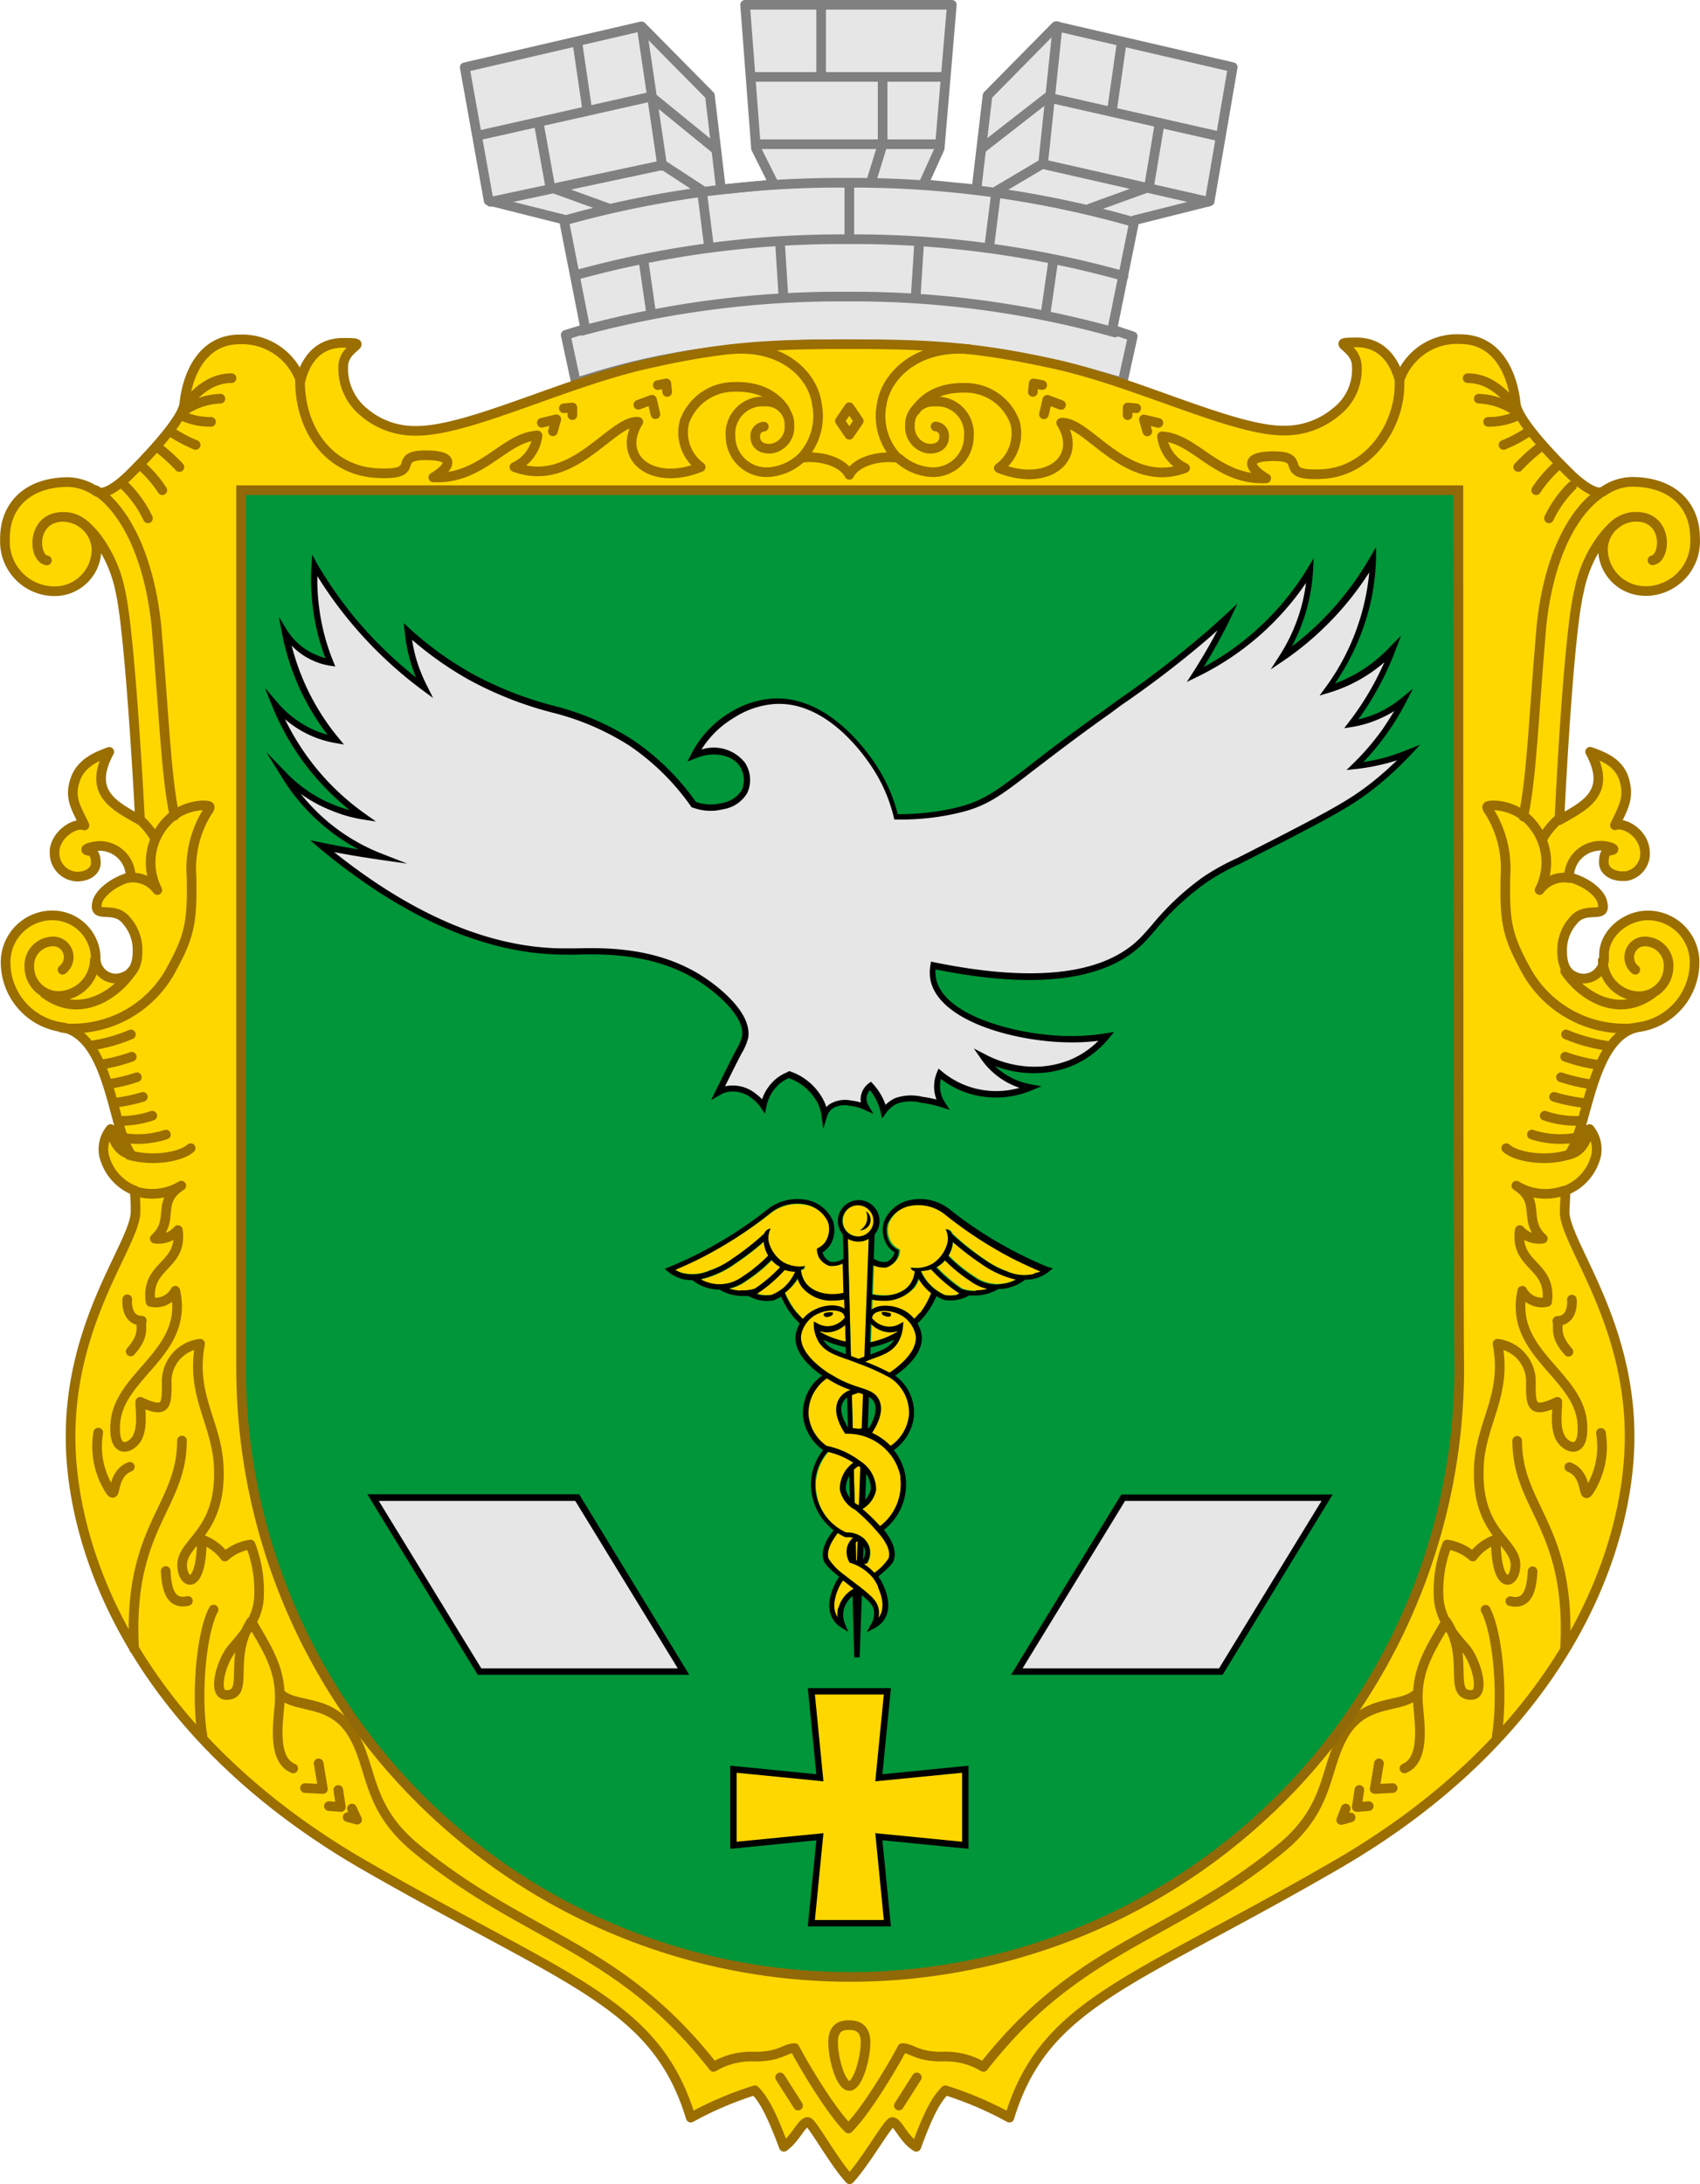 <svg xmlns="http://www.w3.org/2000/svg" viewBox="0 0 199 255.62"><defs><style>.cls-1,.cls-7{fill:#e6e6e6;}.cls-1,.cls-2{stroke:gray;}.cls-1,.cls-2,.cls-3,.cls-4{stroke-linecap:round;stroke-linejoin:round;}.cls-1,.cls-2,.cls-3,.cls-4,.cls-8{stroke-width:1.13px;}.cls-1,.cls-3,.cls-5{fill-rule:evenodd;}.cls-2,.cls-4,.cls-8{fill:none;}.cls-3,.cls-6{fill:gold;}.cls-3,.cls-4{stroke:#9a6e01;}.cls-5{fill:#009639;}.cls-8{stroke:#916908;stroke-miterlimit:11.34;}</style></defs><g id="Шар_2" data-name="Шар 2"><g id="Шар_1-2" data-name="Шар 1"><g id="Шар_2-2" data-name="Шар 2"><g id="Шар_1-2-2" data-name="Шар 1-2"><g id="Шар_2-2-2" data-name="Шар 2-2"><g id="Шар_1-2-2-2" data-name="Шар 1-2-2"><g id="_165938928" data-name=" 165938928"><path id="korona" class="cls-1" d="M99.22,40.28c-16.7-.09-25.8,2.59-31.8,4.5l-1.2-5.59,2.3-.71L66,25.69l-8.8-2.21-2.8-15.6,20.7-4.8,8,8.1,1.3,11,6.2-.61-2.1-4.19L87.22.56h24.2L110,17.36l-1.9,4.2,6.2.61,1.3-11,8-8.11,20.7,4.8-2.7,15.7-8.8,2.21-2.6,12.79,2.4.8-1.2,5.41C126.42,43.28,116,40.37,99.22,40.28Z"/><path id="linii_korony" data-name="linii korony" class="cls-2" d="M66.12,25.79a119.49,119.49,0,0,1,33-4.4,119.66,119.66,0,0,1,33.6,4.6m-65.3,6.2A116.62,116.62,0,0,1,99.22,28a117.08,117.08,0,0,1,32.3,4.3m-63.4,6.41a115.54,115.54,0,0,1,31-4,113.73,113.73,0,0,1,31.4,4.2m-74.3-23.1,20-4.5,7.6,6.19m-26.4,6.12,20.2-4.31,4.6,3m-10.9,2.1-6.9-2.5-1.3-7.2m5.6-2-1.1-7.5m9.9,14.2-2.4-16.2M83,28.91l-.8-6.3m9.5,12-.4-6.3m-15.1,8.2-.9-6.2M99.42,28V21.39m43-5.5-19.8-4.5-7.7,6m26.5,6.21L122,19.19l-5.4,3.2m11,2,6.9-2.5,1.2-7.2m-5.5-2,1.1-7.7m-9.2,14.2,1.7-16.11m-8,25.8.8-6.31m-9.4,12,.4-6.29m14.8,8.38.9-6.2M99.42,28V21.39m2.6-.29,1.3-4.2V9m-7.2-.31V1m-7.9,8h22.3M89,16.88h21"/><path id="shchyt" class="cls-3" d="M99.42,40.28c9.2,0,15,.29,24.4,2.41s20.5,7.7,26.4,7.7a9.35,9.35,0,0,0,6.2-2.2,6.25,6.25,0,0,0,2.4-5.41c-.1-2.41-3.5-2.71,0-2.71,3.1,0,4.5,2.41,5,4.41a7.11,7.11,0,0,1,7.1-4.79c4.7,0,6.2,4.59,6.5,7.5.2,2.29,5.9,7.79,6.4,8.29s2.9,2.71,3.9,2a6,6,0,0,1,3.3-1.09c4.6,0,7.4,2.59,7.4,6.59A5.82,5.82,0,0,1,193,69.16h0a5,5,0,0,1-.55,0,4.94,4.94,0,0,1-4.81-5,.14.14,0,0,0,0-.09,3.92,3.92,0,0,1,3.9-3.59c3.8,0,3.5,4.9,1.9,5.09,1.6-.3,1.8-5.09-1.9-5.09-1.3,0-2.4.5-3.9,2.4a15.2,15.2,0,0,0-2.8,6.3c-1.3,5.2-2.3,26.8-2.3,26.8,3-1.7,6.2-3.2,3.6-8,1.4.5,3.4,1.19,4,3.3s-.1,3.2-1.1,5.3c1.1-.4,3.3.9,3.5,2.9a2.68,2.68,0,0,1-2.23,3.06h-.37c-1.3,0-2.2-.7-2.2-1.6s.2-1.3.7-1.4c.9-.1.2-.4-.4-.5a3.7,3.7,0,0,0-4.32,3v0h0a3.08,3.08,0,0,0-.06.61c2.3.6,3.7,2,3.9,2.9.6,2.2-1.9.3-3.4,2.2a5.17,5.17,0,0,0-1.3,3.5c0,.9.1,2.4,1.4,3a2.4,2.4,0,0,0,3.23-1h0a2.27,2.27,0,0,0,.27-1.3c-.1-2.6,2.4-4.7,4.9-4.81a5.47,5.47,0,0,1,5.7,5.25h0v.44a7.65,7.65,0,0,1-6.7,7.4c-5.5,1.2-5.8,12-8,14.9,1.4-.3,2.1-1.6,2.4-3a3.73,3.73,0,0,1,.8,3,5.86,5.86,0,0,1-3.6,4.2c0,.61-.1,1.7-.1,2.7.3,3.8,7.6,12.7,7.6,26.1s-7.7,34.7-34.3,50.1c-24,13.9-34.2,16.1-38.3,29.6a41.67,41.67,0,0,0-7.5-3.2c-1,1-1.9,2.5-3.4,6.61-1.5-.9-2.1-2.8-2.8-2.9-.5,0-3,4.5-5,6.7-2-2.2-4.4-6.7-4.9-6.7-.7,0-1.4,1.9-2.8,2.9-1.5-4-2.4-5.61-3.4-6.61a40.29,40.29,0,0,0-7.5,3.2c-4.1-13.5-14.3-15.8-38.3-29.6-26.6-15.4-34.3-36.6-34.3-50.1s7.3-22.3,7.6-26.1a22,22,0,0,0-.1-2.7,5.88,5.88,0,0,1-3.6-4.2,3.73,3.73,0,0,1,.8-3c.3,1.4.9,2.7,2.4,3-2.2-2.9-2.4-13.7-8-14.9a7.67,7.67,0,0,1-6.7-7.4,5.48,5.48,0,0,1,5.25-5.7H6.3a5.08,5.08,0,0,1,4.9,4.8,2.39,2.39,0,0,0,2.14,2.58,2.55,2.55,0,0,0,1.36-.28c1.3-.6,1.4-2.1,1.4-3a5.17,5.17,0,0,0-1.3-3.5c-1.5-1.9-4,0-3.4-2.2.2-.8,1.6-2.3,3.9-2.9A3.65,3.65,0,0,0,11.74,99a5.71,5.71,0,0,0-.82.09c-.6.1-1.3.4-.4.5.4.1.7.5.7,1.4s-.9,1.6-2.2,1.6a2.74,2.74,0,0,1-2.63-2.83h0V99.5c.2-1.9,2.4-3.3,3.5-2.9-1-2.1-1.8-3.2-1.1-5.31s2.7-2.8,4-3.3c-2.6,4.8.6,6.3,3.6,8,0,0-1.1-21.6-2.3-26.8a15.51,15.51,0,0,0-2.8-6.3c-1.5-1.9-2.6-2.4-3.9-2.4-3.7,0-3.6,4.8-1.9,5.1-1.6-.2-1.9-5.1,1.9-5.1a4,4,0,0,1,3.9,3.6,4.9,4.9,0,0,1-4.71,5.1h0a5.81,5.81,0,0,1-6-5.61v0h0a5.23,5.23,0,0,1,0-.56c0-4,2.8-6.6,7.4-6.6a6.09,6.09,0,0,1,3.3,1.1c1.1.7,3.4-1.5,3.9-2s6.2-6.1,6.4-8.3c.3-2.9,1.8-7.5,6.5-7.5a7.27,7.27,0,0,1,7.1,4.8c.5-2,1.8-4.4,5-4.4,3.5,0,.1.3,0,2.7a6.56,6.56,0,0,0,2.4,5.4,9.15,9.15,0,0,0,6.2,2.2c6,0,17-5.5,26.4-7.7S90.22,40.28,99.42,40.28Z"/><path id="dekor_shchyta" data-name="dekor shchyta" class="cls-4" d="M85.62,40.87c6.2-.5,9.6,3.2,10,6.41a7.08,7.08,0,0,1-1.8,6.29c2.5-.29,4.9.59,5.6,2,.7-1.41,3.1-2.29,5.6-2a7.08,7.08,0,0,1-1.8-6.29c.5-3.21,4-6.91,10.2-6.41"/><path id="dekor_shchyta_0" data-name="dekor shchyta 0" class="cls-4" d="M74.72,47.37l1.6-.59.4,1.7m-13.3,1,1.7-.41-.4,1.41M77,45.07l1-.2.1,1M66,47.78l1-.09v.9m57.2-1.2-1.6-.6-.4,1.7m13.4,1-1.7-.4.4,1.4M122,45.07l-1-.2-.1,1M133,47.78l-1-.09v.9"/><path id="dekor_shchyta_1" data-name="dekor shchyta 1" class="cls-4" d="M93.72,53.66a6.25,6.25,0,0,1-3.8,1.6,4.22,4.22,0,0,1-4.4-4V51.1A3.77,3.77,0,0,1,88.87,47h.65a2.71,2.71,0,0,1,2.89,2.5v.3a2.54,2.54,0,0,1-2.1,2.7c-1.1.1-1.9-.4-1.9-1.4a1.08,1.08,0,0,1,1-1.17h0"/><path id="dekor_shchyta_2" data-name="dekor shchyta 2" class="cls-4" d="M35.12,44.57c0,5.71,3.4,10.5,9,10.8s1.5-2.09,5.7-2.09,2.3,1.79.9,2.59c5.7.29,8.3-4.71,12.2-4.91a4.68,4.68,0,0,1-2.7,3.7c6.9,2.6,11.4-5.59,14.5-5.29-2.6,4.2,1.6,7.59,7.3,5.29a5,5,0,0,1-1.9-5.29A6.15,6.15,0,0,1,86,45.28c3.2-.09,5,1.29,5.9,2.7"/><path id="dekor_shchyta_3" data-name="dekor shchyta 3" class="cls-4" d="M17.32,60.66a13.31,13.31,0,0,0-2.7-3.79M21,54.66a20.87,20.87,0,0,0-2.4-2.2m.4,4.91a14.12,14.12,0,0,0-2.3-2.71m6.2-2.59a16.51,16.51,0,0,1-2.7-1.41m4.5-1.29a8,8,0,0,1-3.4-.71m5.8-4.4c-2.2,0-3.8,1.3-5.2,2.9m3.9-.5a8,8,0,0,0-4.1,1.3"/><polygon id="dekor_shchyta_4" data-name="dekor shchyta 4" class="cls-4" points="98.32 49.27 99.42 50.88 100.52 49.27 99.42 47.66 98.32 49.27"/><path id="_167179176" data-name=" 167179176" class="cls-5" d="M170.72,57.37H28.22V160.06a71.3,71.3,0,1,0,142.6,0v-.3C170.72,159.78,170.72,57.37,170.72,57.37Z"/><path id="dekor_shchyta_5" data-name="dekor shchyta 5" class="cls-4" d="M18.12,98.06a8.8,8.8,0,0,0-1.6-2"/><path id="dekor_shchyta_6" data-name="dekor shchyta 6" class="cls-4" d="M7.32,113.49a1.86,1.86,0,0,0,.34-2.6h0a1.79,1.79,0,0,0-1.53-.71,2.8,2.8,0,0,0-2.7,2.89h0a3.42,3.42,0,0,0,3.36,3.49H7a4.35,4.35,0,0,0,4.1-4.19"/><path id="dekor_shchyta_7" data-name="dekor shchyta 7" class="cls-4" d="M5.22,116.27c4.2,3.1,8.5,0,10.2-2.6"/><path id="dekor_shchyta_8" data-name="dekor shchyta 8" class="cls-4" d="M7.22,120.27a6,6,0,0,0,1.4.1,13.12,13.12,0,0,0,11.2-6.5c2.4-4.31,2.7-5.81,2.6-11.31a12.54,12.54,0,0,1,1.7-7.3c.6-.9.7-1-.5-1a6.24,6.24,0,0,0-3.7,1.5,7,7,0,0,0-1.5,8.4,3.57,3.57,0,0,0-3.5-1.4"/><path id="dekor_shchyta_9" data-name="dekor shchyta 9" class="cls-4" d="M11.22,57.37c3.5,2.29,6.3,8,7.1,16,.9,10.5,1.1,17.3,2.1,22.09"/><path id="dekor_shchyta_10" data-name="dekor shchyta 10" class="cls-4" d="M25,188.37c-1.4,2.61-2.1,9.8-1.3,14.8m-2.4-34.58c0,7.89-6.4,10.1-5.6,24.39m23.9,16.5.3,2-1.4-.11m-1.2-5,.5,3-2.1-.11m5.5,2.4.6,1.3-1.1-.3m-21.3-28.8c.1,2,.5,4,2.6,3.5m-10.5-19.7a9.53,9.53,0,0,0,1.1,6.3c1.3,2.3.1-1.3,2.6-2.3m-.3-19.6c-.1,1.3.4,2.5,1.7,2.5-.2.8.4,1.7-1.3,3.6"/><path id="dekor_shchyta_11" data-name="dekor shchyta 11" class="cls-4" d="M15.72,139.37a6.56,6.56,0,0,0,5.5-.61c-3,1.9-.7,4-3.1,6.2a3,3,0,0,0,2.7-1c.6,4.3-3.8,4-3.2,8.4a2.6,2.6,0,0,0,2.9-1.3c1.6,7.2-6.4,9.7-7,15.3-.4,4.2,2,3.1,2.6,1.8s.3-3,.3-4.1c3,1.4,3.1.5,3.1-2.1a4.45,4.45,0,0,1,3.9-4.7c-1.2,6.3,2.2,9.4,2.2,15,.1,7.3-4.4,8.2-4.3,11,.1,2.3,2.3,2.9,2.3-3.1a5.86,5.86,0,0,1,2.7,2,5.83,5.83,0,0,1,3-1.4,15.14,15.14,0,0,1,1,6.1c-.1,2.6-1.8,4.5-3.1,6s-2.4,5.4-.8,5.5c2.9.1.2-4.3,3-8.6,1.9,3.3,3.6,5.7,3.3,9.8-.2,2.3-.8,6.4,1.6,7.4"/><path id="dekor_shchyta_12" data-name="dekor shchyta 12" class="cls-4" d="M15.32,121.06a18.66,18.66,0,0,1-4.7,1.31m4.8,1.3a19.14,19.14,0,0,1-3.5.9m4.1,1.5a18.7,18.7,0,0,1-3.4.81m4.1,1.49a19.73,19.73,0,0,1-3.4.7m4.5,1.5a11.33,11.33,0,0,1-4,.6m5.6,1.61a10.72,10.72,0,0,1-5,.39m7.9,1.2c-1.1,1-4.4,1.61-7.2.8"/><path id="dekor_shchyta_13" data-name="dekor shchyta 13" class="cls-4" d="M99.32,249.09c-1.9-1.81-5.1-7.11-6.3-9.4-1.1,0-1.7,1-4.6,1a8.7,8.7,0,0,0-4.9,1.2c-11.1-14.2-21.7-14.9-34.6-25.4-6.1-4.9-5.2-9.4-7.6-13.5s-6.4-3-8.3-4.6c1.9,1.5,5.9.39,8.3,4.6"/><path id="dekor_shchyta_14" data-name="dekor shchyta 14" class="cls-4" d="M105.22,53.66a6.28,6.28,0,0,0,3.8,1.6,4.2,4.2,0,0,0,4.39-4,.43.43,0,0,0,0-.16,3.76,3.76,0,0,0-3.34-4.1h-.65a2.73,2.73,0,0,0-2.9,2.5,1.5,1.5,0,0,0,0,.3,2.55,2.55,0,0,0,2.1,2.7c1.1.1,1.9-.4,1.9-1.4a1.1,1.1,0,0,0-1-1.19h0"/><path id="dekor_shchyta_15" data-name="dekor shchyta 15" class="cls-4" d="M163.82,44.57c.2,5-3.4,10.6-9,10.91s-1.5-2.09-5.7-2.09-2.3,1.8-.9,2.59c-5.7.3-8.3-4.7-12.2-4.91a4.78,4.78,0,0,0,2.7,3.71c-6.9,2.59-11.4-5.59-14.5-5.3,2.6,4.21-1.6,7.59-7.3,5.3a5,5,0,0,0,1.9-5.3,6.14,6.14,0,0,0-5.8-4.09c-3.2-.1-5,1.3-5.9,2.7"/><path id="_165943176" data-name=" 165943176" class="cls-4" d="M99.42,237c.6,0,1.9.12,1.9,2s-.9,5.12-1.9,5.12-1.9-3.2-1.9-5.12S98.72,237,99.42,237Zm-8.1,6.12,2.1,3.3m13.9-3.3-2.1,3.3"/><path id="dekor_shchyta_16" data-name="dekor shchyta 16" class="cls-4" d="M181.32,60.66a13.31,13.31,0,0,1,2.7-3.79m-6.3-2.21a20.87,20.87,0,0,1,2.4-2.2m-.3,4.91a14.49,14.49,0,0,1,2.3-2.71M176,52.07a15.41,15.41,0,0,0,2.7-1.41m-4.5-1.29a8,8,0,0,0,3.4-.71m-5.8-4.4c2.2,0,3.8,1.3,5.2,2.9m-3.9-.5a8.17,8.17,0,0,1,4.1,1.3"/><path id="dekor_shchyta_17" data-name="dekor shchyta 17" class="cls-4" d="M180.62,98.06a9.63,9.63,0,0,1,1.6-2"/><path id="dekor_shchyta_18" data-name="dekor shchyta 18" class="cls-4" d="M191.42,113.49a1.87,1.87,0,0,1-.32-2.6,1.78,1.78,0,0,1,1.52-.71,2.8,2.8,0,0,1,2.7,2.9h0a3.47,3.47,0,0,1-3.38,3.51h-.22a4.33,4.33,0,0,1-4.1-4.19"/><path id="dekor_shchyta_19" data-name="dekor shchyta 19" class="cls-4" d="M193.42,116.27c-4.2,3.1-8.5,0-10.2-2.6"/><path id="dekor_shchyta_20" data-name="dekor shchyta 20" class="cls-4" d="M191.42,120.27a6,6,0,0,1-1.4.1,13.15,13.15,0,0,1-11.2-6.5c-2.4-4.31-2.7-5.81-2.6-11.31a12.56,12.56,0,0,0-1.7-7.3c-.6-.9-.7-1,.5-1a6.21,6.21,0,0,1,3.7,1.5,7,7,0,0,1,1.5,8.4,3.55,3.55,0,0,1,3.5-1.4"/><path id="dekor_shchyta_21" data-name="dekor shchyta 21" class="cls-4" d="M187.52,57.57c-3.5,2.3-6.3,7.81-7.1,15.91-.9,10.5-1.1,17.3-2.1,22.08"/><path id="dekor_shchyta_22" data-name="dekor shchyta 22" class="cls-4" d="M159.12,209.48l-.3,2,1.4-.11m1.2-5-.5,3,2.1-.11m-5.5,2.4L157,213l1.1-.3m21.3-28.81c-.1,2-.5,4-2.6,3.5m10.6-19.69a9.53,9.53,0,0,1-1.1,6.3c-1.3,2.31-.1-1.3-2.6-2.3m.3-19.61c.1,1.3-.4,2.5-1.7,2.5.2.8-.4,1.7,1.3,3.61m-9.7,30.19c1.4,2.61,2.1,9.81,1.3,14.81m2.4-34.58c0,7.88,6.4,10.1,5.6,24.38"/><path id="dekor_shchyta_23" data-name="dekor shchyta 23" class="cls-4" d="M183,139.37a6.5,6.5,0,0,1-5.5-.61c3,1.9.7,4,3.1,6.2a3,3,0,0,1-2.7-1c-.6,4.3,3.8,4,3.2,8.4a2.59,2.59,0,0,1-2.9-1.3c-1.6,7.2,6.4,9.7,7,15.3.4,4.2-2,3.1-2.6,1.8s-.3-3-.3-4.1c-3,1.4-3.1.5-3.1-2.1a4.45,4.45,0,0,0-3.9-4.7c1.2,6.3-2.2,9.4-2.2,15-.1,7.3,4.4,8.2,4.3,11-.1,2.3-2.3,2.9-2.3-3.1a5.79,5.79,0,0,0-2.7,2,5.87,5.87,0,0,0-3-1.4,14.81,14.81,0,0,0-1,6.1c.1,2.6,1.8,4.5,3.1,6s2.4,5.4.8,5.5c-2.9.1-.2-4.3-3-8.6-1.9,3.3-3.6,5.7-3.3,9.8.2,2.3.8,6.4-1.6,7.4"/><path id="dekor_shchyta_24" data-name="dekor shchyta 24" class="cls-4" d="M183.32,121.06a18.89,18.89,0,0,0,4.7,1.31m-4.8,1.3a19.35,19.35,0,0,0,3.5.9m-4,1.5a20,20,0,0,0,3.4.81m-4.2,1.49a19.73,19.73,0,0,0,3.4.7m-4.5,1.5a11.33,11.33,0,0,0,4,.6m-5.5,1.61a10.74,10.74,0,0,0,5,.39m-8,1.2c1.1,1,4.4,1.61,7.2.8"/><path id="dekor_shchyta_25" data-name="dekor shchyta 25" class="cls-4" d="M99.32,249.09c1.9-1.81,5.1-7.11,6.3-9.4,1.1,0,1.7,1,4.6,1a8.68,8.68,0,0,1,4.9,1.2c11.1-14.2,21.7-14.9,34.6-25.4,6.1-4.9,5.2-9.4,7.6-13.5s6.4-3,8.3-4.6c-1.9,1.5-5.9.39-8.3,4.6"/></g></g></g></g></g></g><g id="Шар_3" data-name="Шар 3"><path d="M101.8,143.39a1.38,1.38,0,0,1-1.33.66,1.74,1.74,0,0,0,.91-1,1.78,1.78,0,0,0-.09-1.42,1.29,1.29,0,0,1,.61.74A1.32,1.32,0,0,1,101.8,143.39Z"/><path class="cls-6" d="M117.78,149.3a11.46,11.46,0,0,1-2.82-1.49,31.76,31.76,0,0,1-3.33-2.56l-.06-.06v.08c0,.06,0,.11,0,.16h0a3.54,3.54,0,0,1-.51,1.48v0l0,0c.29.3.58.58.86.83a16.38,16.38,0,0,0,2.1,1.6v0a4.73,4.73,0,0,0,2.76.92h.2a4.5,4.5,0,0,0,2.06-.6l.08,0-.09,0A11.33,11.33,0,0,1,117.78,149.3Z"/><path class="cls-6" d="M113.7,149.85a19.42,19.42,0,0,1-2.15-1.65c-.26-.23-.53-.49-.82-.78l0,0-.12.13a4.27,4.27,0,0,1-.38.36,4.07,4.07,0,0,1-.55.37l0,0,0,0a17.93,17.93,0,0,0,1.64,1.53,14.25,14.25,0,0,0,1.35,1h0a4.68,4.68,0,0,0,1.48.24h.18a4.26,4.26,0,0,0,1.36-.26l.13,0-.13,0A5.13,5.13,0,0,1,113.7,149.85Z"/><path class="cls-6" d="M108.78,151a5.79,5.79,0,0,1-1.15-1.44l0-.07,0,.08a3.4,3.4,0,0,1-.53,1.06,4.46,4.46,0,0,1-3.6,1.53,6.19,6.19,0,0,1-1.31-.14h-.05l-.18,5.07h0a10.33,10.33,0,0,0,5.79-3.4,9.56,9.56,0,0,0,1.4-2.35v0l0,0Z"/><path class="cls-6" d="M112.37,151.32a17.72,17.72,0,0,1-1.44-1.06,18.52,18.52,0,0,1-1.83-1.73v0h0a4.18,4.18,0,0,1-1.19.2h-.06l0,.05a5.4,5.4,0,0,0,2.89,2.82,5.46,5.46,0,0,0,.57,0,4.51,4.51,0,0,0,.73-.07,3,3,0,0,0,.44-.13l.11,0-.17-.06Z"/><path class="cls-6" d="M100.52,141a1.86,1.86,0,1,0,1.86,1.86A1.87,1.87,0,0,0,100.52,141Zm.86.75a1.22,1.22,0,0,1,.38,1.6,1.31,1.31,0,0,1-1.13.64,1.74,1.74,0,0,0,.79-.91A1.85,1.85,0,0,0,101.38,141.77Z"/><path class="cls-6" d="M100.52,145.29a2.43,2.43,0,0,1-1.2-.33l-.06,0,1,39.06h.08l1.39-39v-.07l-.06,0A2.43,2.43,0,0,1,100.52,145.29Z"/><path class="cls-6" d="M122,148.62c-1.16-.49-2.3-1-3.38-1.58a48.36,48.36,0,0,1-7.67-4.94,5.06,5.06,0,0,0-4.21-1.11,3.71,3.71,0,0,0-2.69,2.15,2.71,2.71,0,0,0,.33,2.31,2.3,2.3,0,0,0,.81.7l.16.09,0,.17a2,2,0,0,1-.22.8,2.25,2.25,0,0,1-1.17,1h-.06a2.81,2.81,0,0,1-1.59-.27h0l0,0-.13,3.49v0h0a5.92,5.92,0,0,0,1.29.15,4,4,0,0,0,3.18-1.32,3.09,3.09,0,0,0,.59-1.6v0h-.14a.63.63,0,0,1-.34-.32,3.89,3.89,0,0,0,2.55-.49,4.14,4.14,0,0,0,1.75-2.46,2.24,2.24,0,0,0,0-1,2,2,0,0,0-.19-.55.92.92,0,0,1,.53.32,1.26,1.26,0,0,1,.13.23h0a30.66,30.66,0,0,0,3.74,3,11.08,11.08,0,0,0,2.69,1.42,5,5,0,0,0,3.18.3,3.5,3.5,0,0,0,.86-.39l.07,0Z"/><path class="cls-6" d="M98.91,152h0a6,6,0,0,1-1.28.13,4.45,4.45,0,0,1-3.6-1.53,3.4,3.4,0,0,1-.53-1.06l0-.08,0,.07A6,6,0,0,1,92.23,151l-.33.27,0,0v0a9.56,9.56,0,0,0,1.4,2.35A10.16,10.16,0,0,0,99,157.06H99l-.13-5Z"/><path class="cls-6" d="M93.18,148.77l0-.05h-.06a3.86,3.86,0,0,1-1.19-.2h0v0a18.52,18.52,0,0,1-1.83,1.73,16.67,16.67,0,0,1-1.44,1.06l0,0-.17.06.11,0,.44.13a4.4,4.4,0,0,0,.73.07,3.79,3.79,0,0,0,.58,0,5.08,5.08,0,0,0,1.56-1A5.4,5.4,0,0,0,93.18,148.77Z"/><path class="cls-6" d="M91.37,148.31l0,0,0,0a4.4,4.4,0,0,1-.55-.37,3.24,3.24,0,0,1-.38-.36l-.08-.09,0,0,0,0c-.3.3-.57.55-.82.78a17.6,17.6,0,0,1-2.16,1.65,5.07,5.07,0,0,1-2,.9l-.13,0,.13,0a4.26,4.26,0,0,0,1.36.26h.18a4.68,4.68,0,0,0,1.48-.24h0a15.13,15.13,0,0,0,1.35-1A16.8,16.8,0,0,0,91.37,148.31Z"/><path class="cls-6" d="M87,149.39a17.35,17.35,0,0,0,2.1-1.6A10.89,10.89,0,0,0,90,147l0,0v0a3.54,3.54,0,0,1-.51-1.48c0-.06,0-.11,0-.17v-.08l-.06.06a32.5,32.5,0,0,1-3.33,2.56,11.46,11.46,0,0,1-2.82,1.49,11.33,11.33,0,0,1-1.25.36l-.1,0,.09,0a4.5,4.5,0,0,0,2.06.6h.19a4.67,4.67,0,0,0,2.76-.92Z"/><path class="cls-6" d="M85.75,147.36a30.66,30.66,0,0,0,3.74-3h0a1,1,0,0,1,.13-.23.92.92,0,0,1,.53-.32,2.11,2.11,0,0,0-.19.55,2.27,2.27,0,0,0,0,1,4.14,4.14,0,0,0,1.75,2.46,3.89,3.89,0,0,0,2.55.49.65.65,0,0,1-.34.32h-.14v0a3.28,3.28,0,0,0,.59,1.6,4,4,0,0,0,3.2,1.32,5.1,5.1,0,0,0,1.25-.15h0l-.09-3.53-.06,0h0a2.78,2.78,0,0,1-1.58.27h0l0,0a2.16,2.16,0,0,1-1.16-1,2,2,0,0,1-.22-.8l0-.17.16-.09a2.29,2.29,0,0,0,.81-.7,2.75,2.75,0,0,0,.33-2.31A3.71,3.71,0,0,0,94.28,141a5,5,0,0,0-4.21,1.11A47.67,47.67,0,0,1,82.4,147c-1.08.56-2.22,1.09-3.38,1.58l-.07,0,.07,0a3.5,3.5,0,0,0,.86.39,5,5,0,0,0,3.18-.3A11.08,11.08,0,0,0,85.75,147.36Z"/><path d="M122.72,148.3c-1.3-.53-2.59-1.13-3.84-1.78a47.13,47.13,0,0,1-7.57-4.87,5.63,5.63,0,0,0-4.72-1.22,4.17,4.17,0,0,0-3.11,2.54,3.35,3.35,0,0,0,.41,2.82,2.91,2.91,0,0,0,.83.77,1.74,1.74,0,0,1-.14.38,1.63,1.63,0,0,1-.82.74,2.2,2.2,0,0,1-1.21-.22,1.2,1.2,0,0,1-.27-.16l.1-2.83a2.44,2.44,0,1,0-4.3-1.59,2.42,2.42,0,0,0,.59,1.59l.07,2.82a2.61,2.61,0,0,1-.28.17,2.2,2.2,0,0,1-1.21.22,1.63,1.63,0,0,1-.82-.74,1.34,1.34,0,0,1-.14-.38,2.91,2.91,0,0,0,.83-.77,3.35,3.35,0,0,0,.41-2.82,4.19,4.19,0,0,0-3.11-2.54,5.64,5.64,0,0,0-4.72,1.22,47.57,47.57,0,0,1-7.57,4.87c-1.25.65-2.54,1.25-3.85,1.78l-.48.19.4.34a4.61,4.61,0,0,0,1.51.81,4.1,4.1,0,0,0,1.22.18h.12a5.15,5.15,0,0,0,3,1.1h.16a5.33,5.33,0,0,0,2.51.75h.21c.23,0,.46,0,.68,0a4.26,4.26,0,0,0,1.3.49,4.09,4.09,0,0,0,.85.09,5.36,5.36,0,0,0,.7-.05l.07,0a6.47,6.47,0,0,0,.91-.46,10,10,0,0,0,1.43,2.37A10.79,10.79,0,0,0,99,157.66l1,36.3h.63l1.29-36.28a10.89,10.89,0,0,0,6.27-3.63,10,10,0,0,0,1.43-2.37,6,6,0,0,0,.91.46l.07,0a5.34,5.34,0,0,0,.69.05,4.12,4.12,0,0,0,.86-.09,4.26,4.26,0,0,0,1.3-.49c.22,0,.45,0,.68,0h.21a5.33,5.33,0,0,0,2.51-.75H117a5.15,5.15,0,0,0,3-1.1h.12a4.1,4.1,0,0,0,1.22-.18,4.47,4.47,0,0,0,1.5-.81l.41-.34ZM79.89,149a3.81,3.81,0,0,1-.85-.38c1.14-.49,2.28-1,3.38-1.58a48.22,48.22,0,0,0,7.67-5,5,5,0,0,1,4.18-1.1,3.7,3.7,0,0,1,2.67,2.12,2.76,2.76,0,0,1-.33,2.28,2.34,2.34,0,0,1-.8.69l-.18.09,0,.2a2.27,2.27,0,0,0,.22.82,2.29,2.29,0,0,0,1.19,1l0,0h0a3,3,0,0,0,1.6-.27h0l.09,3.43c-1.49.36-3.47.09-4.4-1.15a3.06,3.06,0,0,1-.59-1.59l.11,0a.66.66,0,0,0,.39-.4,3.87,3.87,0,0,1-2.59-.47A4.07,4.07,0,0,1,90,145.38a2.25,2.25,0,0,1,0-1,2.33,2.33,0,0,1,.22-.61,1,1,0,0,0-.63.36.57.57,0,0,0-.13.24,32.07,32.07,0,0,1-3.74,2.94A10.82,10.82,0,0,1,83,148.74,4.88,4.88,0,0,1,79.89,149ZM84,150.29A4.61,4.61,0,0,1,82,149.7a10.08,10.08,0,0,0,1.26-.37,11.64,11.64,0,0,0,2.82-1.49,31,31,0,0,0,3.33-2.56c0,.05,0,.11,0,.16a3.67,3.67,0,0,0,.51,1.5c-.27.28-.56.56-.86.82a16.28,16.28,0,0,1-2.09,1.6h0A4.6,4.6,0,0,1,84,150.29Zm2.67.75a4.84,4.84,0,0,1-1.35-.25,5.33,5.33,0,0,0,2-.91,19.26,19.26,0,0,0,2.16-1.65c.28-.25.55-.52.82-.79l.09.11a3.5,3.5,0,0,0,.38.36,3.87,3.87,0,0,0,.56.37,16.78,16.78,0,0,1-1.63,1.53,16.22,16.22,0,0,1-1.35,1A4.43,4.43,0,0,1,86.71,151Zm3.58.51a4.05,4.05,0,0,1-1.3,0l-.43-.12h.07l0,0a14.81,14.81,0,0,0,1.44-1.06,16.73,16.73,0,0,0,1.83-1.74,4,4,0,0,0,1.21.21,5.37,5.37,0,0,1-1.3,1.82A5.54,5.54,0,0,1,90.29,151.55Zm3,2.1a9.28,9.28,0,0,1-1.39-2.33l.33-.28a6,6,0,0,0,1.16-1.45,3.27,3.27,0,0,0,.54,1.07,4.42,4.42,0,0,0,3.63,1.55,6.4,6.4,0,0,0,1.29-.13L99,157A10.17,10.17,0,0,1,93.31,153.65Zm7,30.34-1-39a2.52,2.52,0,0,0,1.22.32,2.41,2.41,0,0,0,1.22-.32Zm.17-39.29a1.82,1.82,0,1,1,1.82-1.82A1.82,1.82,0,0,1,100.52,144.7Zm7.18,9a10.24,10.24,0,0,1-5.77,3.39l.18-5a6,6,0,0,0,1.32.14,4.43,4.43,0,0,0,3.63-1.55,3.48,3.48,0,0,0,.54-1.07,6,6,0,0,0,1.16,1.45l.33.28A9.28,9.28,0,0,1,107.7,153.65Zm4.32-2.13a4.05,4.05,0,0,1-1.3,0,5.54,5.54,0,0,1-1.55-1,5.37,5.37,0,0,1-1.3-1.82,3.94,3.94,0,0,0,1.2-.21,17.78,17.78,0,0,0,1.84,1.74,14.81,14.81,0,0,0,1.44,1.06l0,0h.07Zm2.28-.48a4.43,4.43,0,0,1-1.65-.23,16.22,16.22,0,0,1-1.35-1,16.78,16.78,0,0,1-1.63-1.53,3.87,3.87,0,0,0,.56-.37,3.5,3.5,0,0,0,.38-.36l.09-.11c.27.27.54.54.82.79a19.26,19.26,0,0,0,2.16,1.65,5.33,5.33,0,0,0,2,.91A4.84,4.84,0,0,1,114.3,151Zm2.67-.75a4.6,4.6,0,0,1-2.92-.92h0a16.28,16.28,0,0,1-2.09-1.6c-.3-.26-.59-.54-.87-.82a3.68,3.68,0,0,0,.52-1.5.86.86,0,0,0,0-.16,33.17,33.17,0,0,0,3.33,2.56,11.86,11.86,0,0,0,2.83,1.49,10.08,10.08,0,0,0,1.26.37A4.61,4.61,0,0,1,117,150.29Zm4.15-1.25a4.92,4.92,0,0,1-3.16-.3,11,11,0,0,1-2.68-1.41,32.07,32.07,0,0,1-3.74-2.94.57.57,0,0,0-.13-.24,1,1,0,0,0-.63-.36,2.33,2.33,0,0,1,.22.61,2.25,2.25,0,0,1,0,1,4.07,4.07,0,0,1-1.73,2.43,3.87,3.87,0,0,1-2.59.47.66.66,0,0,0,.39.4l.11,0a3.15,3.15,0,0,1-.59,1.59c-.94,1.25-2.94,1.51-4.43,1.15l.12-3.43h0a3,3,0,0,0,1.6.27h0l0,0a2.29,2.29,0,0,0,1.19-1,2.27,2.27,0,0,0,.22-.82l0-.2-.18-.09a2.34,2.34,0,0,1-.8-.69,2.76,2.76,0,0,1-.33-2.28,3.68,3.68,0,0,1,2.67-2.12,5,5,0,0,1,4.18,1.1,48.22,48.22,0,0,0,7.67,5c1.1.56,2.24,1.09,3.38,1.58A4,4,0,0,1,121.12,149Z"/><path class="cls-6" d="M99.41,185.28l-.32-.25-.27-.21-.15-.11-.09.12a5.32,5.32,0,0,0-.51.85c-.39.85-.93,2.43-.15,3.61l.37.56-.06-.62a3.11,3.11,0,0,1,.07-1A3.5,3.5,0,0,1,100,186l.2-.11-.18-.15Z"/><path class="cls-6" d="M102.24,184.59a5.76,5.76,0,0,0-1.8-1.4,5.85,5.85,0,0,0-.82-.33l-.06,0,0-.05a2.33,2.33,0,0,1-.18-1.78,2,2,0,0,1,.59-.87l.23-.2-.3-.07a3.21,3.21,0,0,0-.77-.06h0l0,0a7.37,7.37,0,0,1-.87-.48l-.12-.08-.09.12c-1,1.27-1.37,2.32-1.1,3.12a7.08,7.08,0,0,0,1.91,1.9l.08.06.45.36.17.13,1.15.91,0,0c1.2,1,1.87,1.51,2.08,2.37a2.27,2.27,0,0,1,0,1.07l-.13.64.41-.51.09-.13c.58-.86.53-2.14-.14-3.6A5.16,5.16,0,0,0,102.24,184.59Z"/><path class="cls-6" d="M102.89,179.12a20.77,20.77,0,0,0-2.49-2.47l0,0,0,0h0a3.32,3.32,0,0,1-1.75-2.27,3.6,3.6,0,0,1,1.52-3l.16-.13-.17-.12a9.62,9.62,0,0,0-3-1.29l-.1,0-.06.07a6,6,0,0,0-1.44,3.06,6.3,6.3,0,0,0,2.65,6,6.43,6.43,0,0,0,1,.58h.07a2.88,2.88,0,0,1,1.43.3,2.2,2.2,0,0,1,1.08,1.21,2.33,2.33,0,0,1-.18,1.78l0,.05-.06,0-.25.08-.29.12.27.16a6.07,6.07,0,0,1,1.16.95l.1.1.11-.09c1.07-.86,1.57-1.37,1.68-1.71.28-.83-.13-1.94-1.22-3.27Z"/><path class="cls-6" d="M104,169.67a6.48,6.48,0,0,0-3.51-1.95h0a6.26,6.26,0,0,0-1.36-.12H99l0-.07c-.9-1.42-1.16-2.6-.76-3.51a2.2,2.2,0,0,1,1.39-1.17l.38-.15-.38-.14a12.3,12.3,0,0,1-2.17-1l-.07,0-.5-.31-.08-.05-.08.05a4.32,4.32,0,0,0-1.07.94,5,5,0,0,0-1.18,3.59,5.22,5.22,0,0,0,2.16,3.61l0,0h0l.25,0A9.63,9.63,0,0,1,100.6,171a3.83,3.83,0,0,1,1.84,3.27,3.14,3.14,0,0,1-1.52,2.12l-.17.11.15.13a21.73,21.73,0,0,1,2,2l.1.11.11-.09a6.22,6.22,0,0,0,2.42-5.85A6,6,0,0,0,104,169.67Z"/><path class="cls-6" d="M104.13,160.72l.09.05.08-.05c1.23-.84,3.29-2.52,3.14-4.4a3.61,3.61,0,0,0-2.06-2.72c-1.11-.52-2.76-.55-3.23.17a.94.94,0,0,0-.13.42v.06l0,.05a2.81,2.81,0,0,0,2.06,1.12,2.62,2.62,0,0,0,1.25-.31l.25-.14,0,.29a4,4,0,0,1-.59,1.81c-.64,1-1.58,1.34-3,1.85l-.07,0-.6.21-.38.14.38.15A25.55,25.55,0,0,1,104.13,160.72Zm0-6.9a.21.21,0,0,1,0,.12c-.06.07-.35.08-.69-.15v-.06h.37Z"/><path class="cls-6" d="M105.38,162.13a4.65,4.65,0,0,0-1.24-1,25.52,25.52,0,0,0-3.5-1.57l-.19-.08c-.52-.2-1-.37-1.43-.52-1.43-.51-2.37-.85-3-1.85a4,4,0,0,1-.59-1.81l0-.29.25.14a2.57,2.57,0,0,0,1.25.31A2.83,2.83,0,0,0,99,154.3l0-.05v-.06a.94.94,0,0,0-.13-.42c-.47-.73-2.12-.69-3.22-.17a3.59,3.59,0,0,0-2.06,2.72c-.16,1.93,2,3.65,3.3,4.51.31.2.57.36.72.44a10.56,10.56,0,0,0,1.58.78c.47.2.92.35,1.33.48h0c1,.35,1.88.62,2.25,1.47s.13,2.09-.77,3.51l-.17.28.16.07a6.79,6.79,0,0,1,2.09,1.46l.07.06.12,0h.07l0,0a5.22,5.22,0,0,0,2.16-3.61,5,5,0,0,0-1.17-3.59Zm-8.06-8.34c-.35.23-.63.22-.7.15a.25.25,0,0,1,0-.12,2,2,0,0,1,.35-.09h.38Z"/><path d="M97.52,153.61l-.06.27c-.41.3-.81.32-.95.16s-.09-.12-.06-.33a1.76,1.76,0,0,1,1.07-.1Z"/><path d="M104.26,154c-.14.16-.54.14-1-.16l-.06-.27a1.62,1.62,0,0,1,.58,0,1.69,1.69,0,0,1,.49.13A.42.42,0,0,1,104.26,154Z"/><path d="M104.78,161c1.59-1.12,3.28-2.76,3.12-4.67a4,4,0,0,0-2.33-3.1c-1.31-.61-3.19-.62-3.81.34a1.42,1.42,0,0,0-.21.78v.1l.06.08a3.3,3.3,0,0,0,2.49,1.4,3,3,0,0,0,.94-.13,3.27,3.27,0,0,1-.44,1.07c-.55.87-1.34,1.15-2.77,1.66-.39.14-.84.3-1.32.49l-1.33-.49c-1.43-.51-2.22-.79-2.77-1.66a3.27,3.27,0,0,1-.44-1.07,3,3,0,0,0,.94.13,3.29,3.29,0,0,0,2.49-1.39l.07-.09v-.1a1.45,1.45,0,0,0-.21-.78c-.62-1-2.5-1-3.81-.34a4,4,0,0,0-2.33,3.1c-.16,1.91,1.53,3.55,3.12,4.67a4.83,4.83,0,0,0-1,.89A5.54,5.54,0,0,0,94,165.77a5.64,5.64,0,0,0,2.35,3.94A6.41,6.41,0,0,0,95,172.8a6.75,6.75,0,0,0,2.58,6.28c-1.1,1.41-1.48,2.57-1.16,3.54.14.44.63.95,1.82,1.92a5.22,5.22,0,0,0-.58,1c-.74,1.6-.78,3-.11,4.05a2.81,2.81,0,0,0,.93.88l.82.51-.37-.89a2.92,2.92,0,0,1-.16-1.73,3.12,3.12,0,0,1,1.71-2c1.08.87,1.63,1.34,1.8,2a2.51,2.51,0,0,1-.34,1.78l-.48.88.89-.46a3.08,3.08,0,0,0,1.15-1c.67-1,.64-2.44-.11-4.06a5.69,5.69,0,0,0-.57-1c1.18-1,1.67-1.48,1.81-1.92.32-1-.06-2.13-1.16-3.54A6.75,6.75,0,0,0,106,172.8a6.41,6.41,0,0,0-1.37-3.09,5.64,5.64,0,0,0,2.35-3.94,5.4,5.4,0,0,0-1.27-3.93A4.83,4.83,0,0,0,104.78,161ZM102,159.07c1.46-.52,2.42-.87,3.09-1.91a4.22,4.22,0,0,0,.61-1.89l.05-.57-.5.27a2.42,2.42,0,0,1-1.17.29,2.65,2.65,0,0,1-2-1,.73.73,0,0,1,.12-.35c.41-.66,2-.6,3-.12a3.45,3.45,0,0,1,2,2.59c.15,1.78-1.79,3.39-3.07,4.26a23.87,23.87,0,0,0-2.85-1.28Zm-3.89,29.11a3.31,3.31,0,0,0-.07,1.07l0,0c-.74-1.12-.22-2.64.16-3.46a4.24,4.24,0,0,1,.49-.82l.29.22.94.75A3.62,3.62,0,0,0,98.15,188.18Zm4.66-2.42c.65,1.41.7,2.63.15,3.44a1.25,1.25,0,0,1-.09.12,2.43,2.43,0,0,0,0-1.14c-.22-.9-.9-1.45-2.14-2.45l0,0-1.32-1-.45-.36-.08-.06A7,7,0,0,1,97,182.42c-.25-.75.11-1.75,1.07-3a6.56,6.56,0,0,0,.9.49l.07,0h.08a2.21,2.21,0,0,1,.73.06,2.22,2.22,0,0,0-.64.93,2.42,2.42,0,0,0,.2,1.9l.06.11.11,0a6.13,6.13,0,0,1,.8.33,5.56,5.56,0,0,1,1.75,1.36A4.66,4.66,0,0,1,102.81,185.76Zm-2.3-5.47a1.69,1.69,0,0,1,.71.86,1.83,1.83,0,0,1-.1,1.31,6.5,6.5,0,0,0-.61.25c-.21-.09-.41-.18-.62-.25a1.83,1.83,0,0,1-.1-1.31A1.66,1.66,0,0,1,100.51,180.29Zm3.51,2.13a6.05,6.05,0,0,1-1.63,1.64,6,6,0,0,0-1.19-1l.24-.09.12,0,0-.11a2.42,2.42,0,0,0,.2-1.9,2.29,2.29,0,0,0-1.16-1.29,2.85,2.85,0,0,0-1.5-.32,6.67,6.67,0,0,1-1-.57,6.17,6.17,0,0,1-2.59-5.87,5.93,5.93,0,0,1,1.41-3,9.22,9.22,0,0,1,3,1.27,3.76,3.76,0,0,0-1.57,3.15,3.42,3.42,0,0,0,1.82,2.38l.06.06a21.19,21.19,0,0,1,2.47,2.45l.06.07C103.88,180.59,104.28,181.64,104,182.42Zm-3.51-10.86a3.27,3.27,0,0,1,1.47,2.7,2.84,2.84,0,0,1-1.47,1.88A2.87,2.87,0,0,1,99,174.26,3.26,3.26,0,0,1,100.51,171.56Zm4.91,1.34a6.14,6.14,0,0,1-2.36,5.7,21,21,0,0,0-2.06-2,3.32,3.32,0,0,0,1.6-2.23,4,4,0,0,0-1.91-3.41A9.66,9.66,0,0,0,97,169.26l-.25-.06a5,5,0,0,1-2.09-3.49,4.79,4.79,0,0,1,1.14-3.48,4.19,4.19,0,0,1,1-.91l.57.35a13,13,0,0,0,2.19,1A2.37,2.37,0,0,0,98.07,164c-.41,1-.15,2.18.77,3.65l.1.15h.17a6.58,6.58,0,0,1,1.33.11h0a6.31,6.31,0,0,1,3.42,1.9A6,6,0,0,1,105.42,172.9ZM100.51,163c.95.31,1.58.54,1.86,1.18s.1,1.71-.64,2.93a7.1,7.1,0,0,0-1.22.11,7.3,7.3,0,0,0-1.23-.11c-.74-1.22-1-2.21-.64-2.93S99.55,163.33,100.51,163Zm5.88,2.69a5,5,0,0,1-2.09,3.49l-.07,0a7.36,7.36,0,0,0-2.14-1.49l.08-.13c.92-1.47,1.18-2.7.77-3.65s-1.25-1.2-2.34-1.55l0,0c-.39-.13-.83-.27-1.31-.47a11.2,11.2,0,0,1-1.56-.77L97,160.7c-1.27-.84-3.38-2.52-3.23-4.37a3.45,3.45,0,0,1,2-2.59c1-.48,2.61-.54,3,.11a1,1,0,0,1,.11.36,2.66,2.66,0,0,1-1.94,1,2.36,2.36,0,0,1-1.17-.29l-.51-.27,0,.57a4.22,4.22,0,0,0,.61,1.89c.67,1,1.63,1.39,3.09,1.91.42.14.9.31,1.42.52l.19.07a25.82,25.82,0,0,1,3.48,1.56,4.31,4.31,0,0,1,1.19,1A4.81,4.81,0,0,1,106.39,165.71Z"/><path class="cls-7" d="M85,126c1.88-3.78,2.12-4.06,2.22-4.61.56-2.93-4.09-6.16-4.77-6.62-6-4.06-12.91-3.48-16.06-3.45-6.73.07-16.34-2.11-28.66-12.29,1.2.24,2.43.47,3.71.69,1.06.18,2.11.34,3.13.49a23,23,0,0,1-11.36-9.61,16.42,16.42,0,0,0,9.32,4.89A29.55,29.55,0,0,1,32.19,82.46a12.45,12.45,0,0,0,5,3.56,12.07,12.07,0,0,0,2.12.57,28.2,28.2,0,0,1-3.83-6.08A27.73,27.73,0,0,1,33.42,74a7.75,7.75,0,0,0,3.39,3,7.13,7.13,0,0,0,1.84.54,25.46,25.46,0,0,1-1.6-5.77,25.91,25.91,0,0,1-.24-5.59,47.71,47.71,0,0,0,12.83,14.3,19.44,19.44,0,0,1-1.41-3.8,18.82,18.82,0,0,1-.49-2.8,39.24,39.24,0,0,0,7.38,5.32c7.64,4.25,12.41,3.48,18.72,7.68a28.07,28.07,0,0,1,7.38,7.27,5.57,5.57,0,0,0,3.31.19,3.71,3.71,0,0,0,2.61-1.71,3.3,3.3,0,0,0-.27-3.2c-1-1.45-3.29-2-5.56-1.06a11.75,11.75,0,0,1,4.42-4.71,10.66,10.66,0,0,1,4.76-1.54c6.51-.39,11.13,6.57,12,8a18.89,18.89,0,0,1,2.33,5.56,29.16,29.16,0,0,0,7-.7c5.21-1.18,6.07-3.31,17.85-11.64a130.83,130.83,0,0,0,11.15-8.44c1.22-1,2.21-1.93,2.88-2.55-.44.88-.9,1.79-1.41,2.71q-1.19,2.16-2.39,4a32.2,32.2,0,0,0,13.43-12.21A20.77,20.77,0,0,1,150,77a35,35,0,0,0,4.26-3.42,35.56,35.56,0,0,0,6.41-8.06,27.08,27.08,0,0,1-.6,4.8,27.68,27.68,0,0,1-4.72,10.42,17,17,0,0,0,4-1.76A17.34,17.34,0,0,0,163,76a35.43,35.43,0,0,1-1.68,3.75,33.13,33.13,0,0,1-3.18,5,12.45,12.45,0,0,0,3.21-.92A12.81,12.81,0,0,0,164.23,82a30.12,30.12,0,0,1-5.69,7.68,25.61,25.61,0,0,0,3.22-.57,24.43,24.43,0,0,0,3.05-1,37.69,37.69,0,0,1-3.7,3.46c-2.65,2.17-4.87,3.39-11.16,6.63-7.53,3.9-7.65,3.86-8.87,4.73-4.18,3-5.8,5.58-7.49,7.24-3.23,3.19-9.76,5.82-24.34,2.85a4.28,4.28,0,0,0,0,1.64c1,4.64,9.7,6.91,15.81,7a26.15,26.15,0,0,0,4.45-.33,10.89,10.89,0,0,1-4.29,3.15,11.38,11.38,0,0,1-3.66.76,12.69,12.69,0,0,1-6.43-1.47,8.32,8.32,0,0,0,2.22,2.2,8.57,8.57,0,0,0,3.26,1.33,10.47,10.47,0,0,1-6.57.49,10.26,10.26,0,0,1-4.07-2.12,4.1,4.1,0,0,0-.29,1.67,3.88,3.88,0,0,0,.63,1.93,14.77,14.77,0,0,0-2.38-.53,5.33,5.33,0,0,0-3,.1,3.78,3.78,0,0,0-1.49,1.22,7,7,0,0,0-.48-1.36,7.17,7.17,0,0,0-1.1-1.61,2,2,0,0,0-.77,1.27,2,2,0,0,0,.24,1.3,5.78,5.78,0,0,0-1.76-.49,3.19,3.19,0,0,0-2.33.38,2.25,2.25,0,0,0-.73,1,5.83,5.83,0,0,0-.38-1.41,6.69,6.69,0,0,0-3.86-3.42,4.75,4.75,0,0,0-1.22.7,5.19,5.19,0,0,0-1.74,2.93,4.82,4.82,0,0,0-1.11-1.14,4.12,4.12,0,0,0-3.17-.84,3.5,3.5,0,0,0-1,.38Z"/><path d="M96.37,132.11l-.19-1.46a5.35,5.35,0,0,0-.35-1.32,6.14,6.14,0,0,0-3.5-3.16,4.51,4.51,0,0,0-1,.6,4.75,4.75,0,0,0-1.61,2.71l-.18.85-.49-.71a4.47,4.47,0,0,0-1-1.05,3.57,3.57,0,0,0-2.87-.78,2.72,2.72,0,0,0-.87.34l-1.07.62.54-1.11.87-1.77h0c.68-1.36,1.15-2.27,1.47-2.9a7.15,7.15,0,0,0,.73-1.61c.49-2.62-3.76-5.66-4.62-6.24-5.33-3.63-11.57-3.48-14.91-3.4l-.94,0c-9.15.07-18.85-4.07-28.9-12.38l-1.15-1,1.47.3c1.19.24,2.42.48,3.69.69l.49.08a22.86,22.86,0,0,1-3.84-2.55,23.38,23.38,0,0,1-5.26-6.08L31.16,88l2.29,2.37a16,16,0,0,0,5.73,3.86,15.1,15.1,0,0,0,1.76.58A29.91,29.91,0,0,1,31.85,82.6L31,80.49l1.48,1.73a12,12,0,0,0,4.86,3.45c.34.12.69.23,1,.33a29.18,29.18,0,0,1-3.22-5.33,28.78,28.78,0,0,1-2.11-6.57l-.37-1.91,1,1.63A7.42,7.42,0,0,0,37,76.64a7.79,7.79,0,0,0,1.09.38,25.57,25.57,0,0,1-1.37-5.22,26.23,26.23,0,0,1-.25-5.67l.08-1.22L37.13,66a49.72,49.72,0,0,0,4.25,6.11,48.13,48.13,0,0,0,7.31,7.17,19.3,19.3,0,0,1-1.32-5.35l-.1-1,.72.67a39.28,39.28,0,0,0,7.31,5.26,41.64,41.64,0,0,0,9.44,3.72,31.11,31.11,0,0,1,9.31,4,28.53,28.53,0,0,1,7.41,7.27,5.23,5.23,0,0,0,3,.14,3.39,3.39,0,0,0,2.37-1.52,3,3,0,0,0-.25-2.82c-.92-1.35-3.11-1.75-5.11-.92l-1,.39.47-.91a12.06,12.06,0,0,1,4.57-4.86,11,11,0,0,1,4.93-1.6c6.47-.36,11.09,6.14,12.34,8.14a19,19,0,0,1,2.31,5.39,28.75,28.75,0,0,0,6.57-.7c3.36-.76,4.86-1.92,8.88-5,2-1.58,4.83-3.73,8.84-6.57l1.36-1a118,118,0,0,0,9.77-7.47c1-.82,1.93-1.68,2.87-2.54l1.47-1.35L144,72.45c-.45.92-.93,1.83-1.42,2.73s-1.1,1.94-1.68,2.88a31.25,31.25,0,0,0,5.53-3.78A31.87,31.87,0,0,0,153,66.61l.78-1.28-.08,1.5a21.43,21.43,0,0,1-1.11,5.66,20.68,20.68,0,0,1-1.38,3.17c1-.74,1.9-1.52,2.78-2.34a35.56,35.56,0,0,0,6.33-8l.75-1.28,0,1.48a27.13,27.13,0,0,1-.6,4.87A27.93,27.93,0,0,1,156.26,80a18.09,18.09,0,0,0,2.84-1.37,17.19,17.19,0,0,0,3.58-2.89L164,74.4l-.67,1.77A34.63,34.63,0,0,1,161.6,80,33.64,33.64,0,0,1,159,84.19a12.91,12.91,0,0,0,2.18-.71A12.74,12.74,0,0,0,164,81.74l1.4-1.14-.83,1.6a29.44,29.44,0,0,1-2.38,3.86,30,30,0,0,1-2.6,3.13c.7-.11,1.4-.25,2.09-.42a22.29,22.29,0,0,0,3-1l1.56-.61-1.15,1.22a38.61,38.61,0,0,1-3.74,3.49c-2.68,2.2-4.94,3.43-11.21,6.68l-5,2.55a26.21,26.21,0,0,0-3.86,2.14,30.89,30.89,0,0,0-6,5.56c-.54.62-1,1.17-1.5,1.65-4.4,4.34-12.57,5.36-24.27,3a4.1,4.1,0,0,0,.07,1.11c.95,4.44,9.78,6.62,15.45,6.69a24.75,24.75,0,0,0,4.39-.32l1-.16-.64.77a11.21,11.21,0,0,1-4.44,3.26,11.64,11.64,0,0,1-3.78.78,12.68,12.68,0,0,1-5.1-.82,8.94,8.94,0,0,0,1.08.87,8.2,8.2,0,0,0,3.12,1.27l1.25.23-1.18.49a10.9,10.9,0,0,1-6.8.5,10.54,10.54,0,0,1-3.79-1.85,3.54,3.54,0,0,0-.1,1,3.38,3.38,0,0,0,.57,1.74l.57.88-1-.31a13.6,13.6,0,0,0-2.32-.52,4.91,4.91,0,0,0-2.79.08,3.22,3.22,0,0,0-1.33,1.09l-.48.66-.19-.79a6.21,6.21,0,0,0-1.25-2.52,1.66,1.66,0,0,0-.37.79,1.59,1.59,0,0,0,.2,1l.59,1-1.07-.5a5.4,5.4,0,0,0-1.65-.45,2.8,2.8,0,0,0-2.06.3,2,2,0,0,0-.62.84Zm-4.05-6.74.13,0A6.91,6.91,0,0,1,96.52,129a3.73,3.73,0,0,1,.2.56,3.17,3.17,0,0,1,.34-.3,3.48,3.48,0,0,1,2.6-.46,6.08,6.08,0,0,1,1.11.23,2.54,2.54,0,0,1,0-.73,2.41,2.41,0,0,1,.91-1.51l.27-.2.23.25a7.16,7.16,0,0,1,1.16,1.69,7.35,7.35,0,0,1,.32.77,3.81,3.81,0,0,1,1.17-.8,5.65,5.65,0,0,1,3.19-.13,13,13,0,0,1,1.61.31,4,4,0,0,1-.28-1.33,4.25,4.25,0,0,1,.32-1.82l.19-.47.4.33a9.9,9.9,0,0,0,3.92,2,10.05,10.05,0,0,0,5.17-.08,9.13,9.13,0,0,1-2.17-1.07,8.86,8.86,0,0,1-2.32-2.29l-.87-1.25,1.35.7a12.4,12.4,0,0,0,6.24,1.43,11.11,11.11,0,0,0,3.54-.74,10.28,10.28,0,0,0,3.45-2.28,25.22,25.22,0,0,1-3.47.18c-6.09-.07-15.14-2.39-16.18-7.29a5,5,0,0,1,0-1.77l.06-.39.39.08c11.65,2.38,19.73,1.46,24-2.75.47-.46.93-1,1.46-1.6a31.26,31.26,0,0,1,6.07-5.68,28.18,28.18,0,0,1,4-2.2l5-2.55c6.22-3.22,8.46-4.44,11.09-6.59.88-.72,1.73-1.48,2.54-2.27-.52.16-1,.31-1.56.44a24.07,24.07,0,0,1-3.27.58l-1.08.12.78-.76a30.05,30.05,0,0,0,3.3-3.82c.54-.75,1-1.53,1.52-2.33a13,13,0,0,1-1.65.87,13.12,13.12,0,0,1-3.3,1l-.92.14.57-.74a33.54,33.54,0,0,0,3.14-4.91c.35-.67.68-1.37,1-2.07a17.68,17.68,0,0,1-6.52,3.58l-1.07.32.66-.9a27,27,0,0,0,4.65-10.28,24.94,24.94,0,0,0,.5-3.23,35.93,35.93,0,0,1-5.68,6.84,35,35,0,0,1-4.3,3.46l-1.55,1.05,1-1.56a20.65,20.65,0,0,0,2.21-4.56,19.72,19.72,0,0,0,.92-4,32.52,32.52,0,0,1-12.75,11l-1.2.59.73-1.13c.82-1.29,1.62-2.63,2.37-4,.16-.3.32-.59.48-.9-.45.41-.91.81-1.37,1.2a116.56,116.56,0,0,1-9.83,7.51l-1.35,1c-4,2.83-6.79,5-8.83,6.55-4.1,3.17-5.64,4.36-9.16,5.15a29.53,29.53,0,0,1-7,.72h-.29l-.06-.28a18.23,18.23,0,0,0-2.29-5.45c-1.2-1.92-5.61-8.17-11.67-7.79A10.14,10.14,0,0,0,85.92,84a11.21,11.21,0,0,0-3.81,3.72,4.66,4.66,0,0,1,5.07,1.51,3.66,3.66,0,0,1,.29,3.58,4,4,0,0,1-2.84,1.9,5.91,5.91,0,0,1-3.54-.2l-.1,0-.07-.09a28,28,0,0,0-7.28-7.18,30.52,30.52,0,0,0-9.12-3.88,42.52,42.52,0,0,1-9.58-3.78,40.36,40.36,0,0,1-6.7-4.7c.09.59.21,1.18.35,1.75A18.4,18.4,0,0,0,50,80.29l.7,1.4-1.26-.93a48.6,48.6,0,0,1-8.62-8.21,47.78,47.78,0,0,1-3.67-5.13,25.4,25.4,0,0,0,.29,4.27A25,25,0,0,0,39,77.38l.25.62-.66-.1a7.55,7.55,0,0,1-1.93-.58,7.79,7.79,0,0,1-2.52-1.77,27.53,27.53,0,0,0,5.48,10.8l.64.78-1-.17a12.64,12.64,0,0,1-2.19-.59,12.35,12.35,0,0,1-3.72-2.21,29.57,29.57,0,0,0,3.2,5.16,29.22,29.22,0,0,0,6.16,5.9l1.3.92-1.57-.24a16.39,16.39,0,0,1-3.54-1,16.63,16.63,0,0,1-3.7-2,22.57,22.57,0,0,0,9.47,7l3,1.17-3.17-.45c-1-.15-2.08-.31-3.15-.49l-2.23-.4c9.49,7.56,18.64,11.34,27.24,11.26l.93,0c3.43-.08,9.82-.23,15.35,3.53,1.3.88,5.5,4,4.93,7a6.77,6.77,0,0,1-.79,1.81c-.32.63-.79,1.53-1.46,2.9h0c-.16.32-.31.61-.44.88l.13,0a4.25,4.25,0,0,1,3.47.9,5.58,5.58,0,0,1,.73.64,5.28,5.28,0,0,1,1.67-2.42,4.88,4.88,0,0,1,1.31-.76Z"/><path class="cls-6" d="M102.89,208l1-10.11H95L96,208l-10.12-1v8.91L96,215l-1,10.12h8.9l-1-10.12,10.12,1V207Z"/><path d="M104.29,225.45H94.56l1-10.08-10.08,1v-9.73l10.08,1-1-10.08h9.73l-1,10.08,10.08-1v9.73l-10.08-1Zm-8.9-.75h8.07l-1-10.16,10.16,1v-8.07l-10.16,1,1-10.16H95.39l1,10.16-10.16-1v8.07l10.16-1Z"/><polygon class="cls-7" points="80.01 195.59 56.13 195.59 43.69 175.24 67.58 175.24 80.01 195.59"/><path d="M80.68,196H55.92L43,174.87H67.79Zm-24.34-.75h23l-12-19.6h-23Z"/><polygon class="cls-7" points="119.03 195.59 142.91 195.59 155.35 175.24 131.47 175.24 119.03 195.59"/><path d="M143.12,196H118.36l12.9-21.1H156Zm-23.42-.75h23l12-19.6h-23Z"/></g><g id="Шар_2-3" data-name="Шар 2"><g id="Шар_3-2" data-name="Шар 3"><path id="_165940152" data-name=" 165940152" class="cls-8" d="M170.72,57.37H28.22V160.06a71.3,71.3,0,1,0,142.6,0v-.3C170.72,159.78,170.72,57.37,170.72,57.37Z"/></g></g></g></svg>